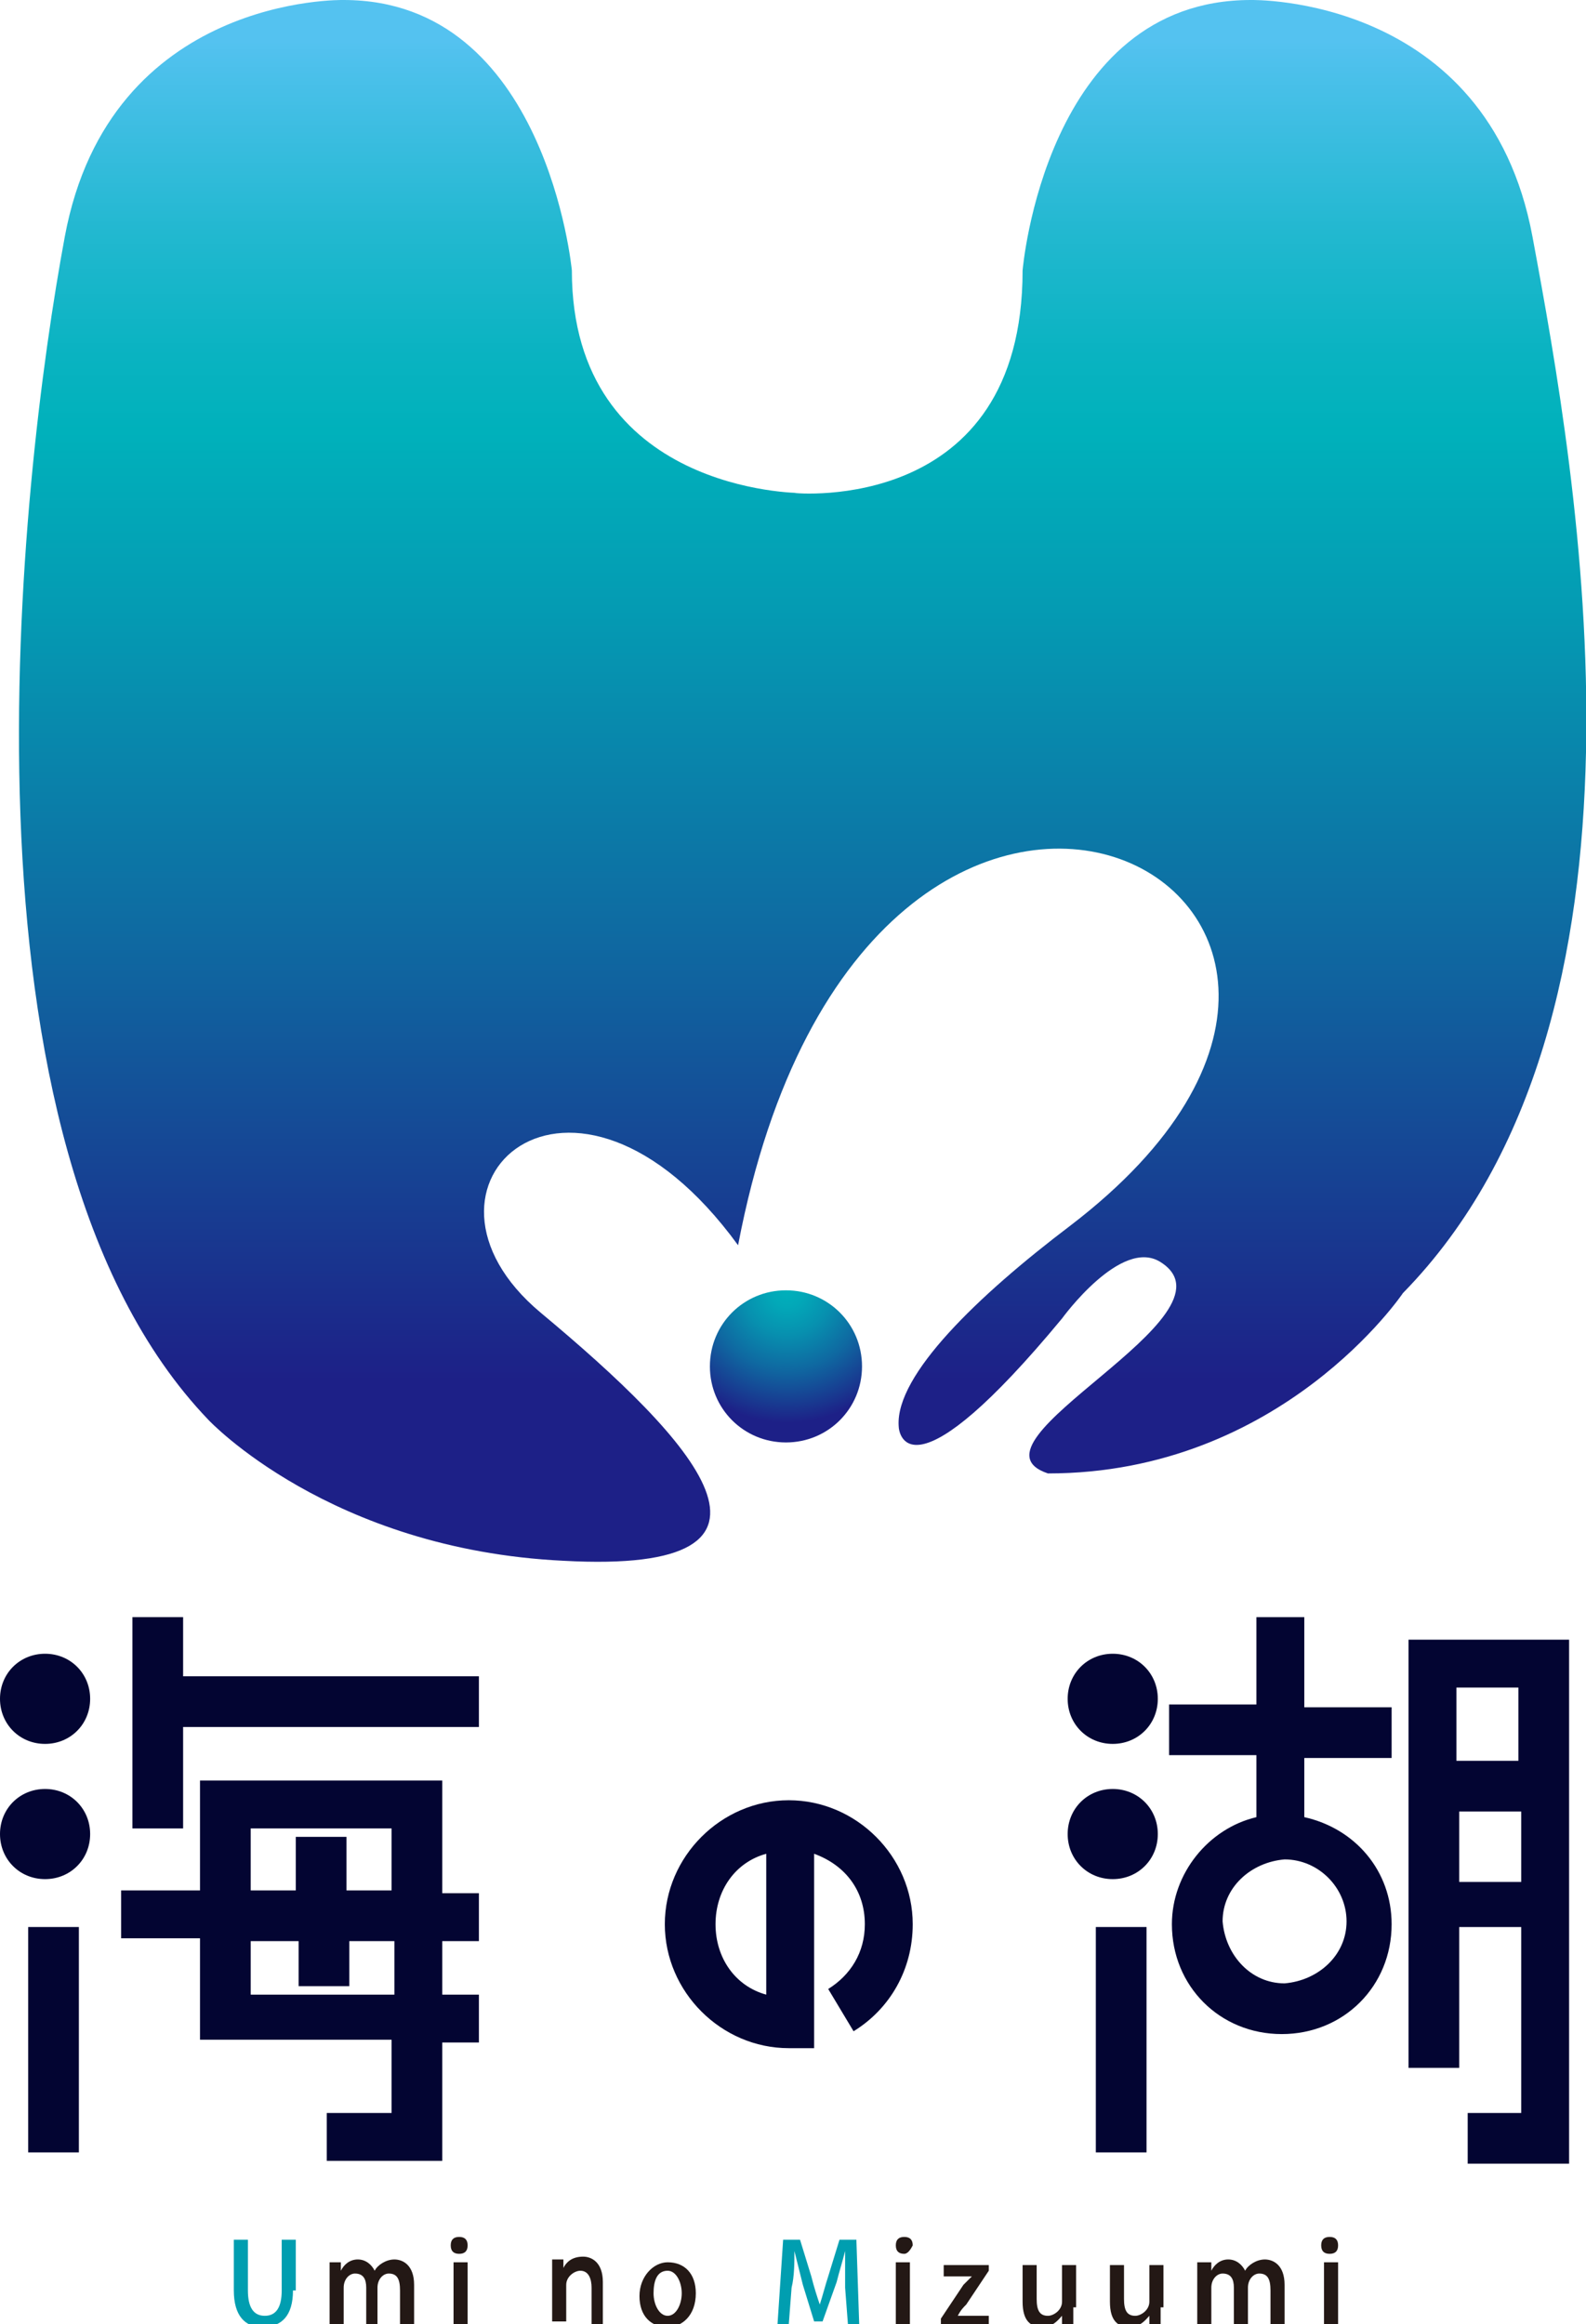 <?xml version="1.0" encoding="utf-8"?>
<!-- Generator: Adobe Illustrator 27.6.1, SVG Export Plug-In . SVG Version: 6.00 Build 0)  -->
<svg version="1.1" id="レイヤー_1" xmlns="http://www.w3.org/2000/svg" xmlns:xlink="http://www.w3.org/1999/xlink" x="0px"
	 y="0px" viewBox="0 0 56.3 82.5" style="enable-background:new 0 0 56.3 82.5;" xml:space="preserve">
<style type="text/css">
	.st0{fill:#030532;}
	.st1{fill:#009EB0;}
	.st2{fill:#231815;}
	.st3{fill:url(#SVGID_1_);}
	.st4{fill:url(#SVGID_00000008830530381524773830000012164527244897279393_);}
</style>
<g>
	<g>
		<g>
			<path class="st0" d="M1.6,58.7c-0.9,0-1.6,0.7-1.6,1.6c0,0.9,0.7,1.6,1.6,1.6c0.9,0,1.6-0.7,1.6-1.6C3.2,59.4,2.5,58.7,1.6,58.7z
				"/>
			<path class="st0" d="M1.6,63.5c-0.9,0-1.6,0.7-1.6,1.6c0,0.9,0.7,1.6,1.6,1.6c0.9,0,1.6-0.7,1.6-1.6C3.2,64.2,2.5,63.5,1.6,63.5z
				"/>
			<rect x="1" y="68.4" class="st0" width="1.8" height="8"/>
			<path class="st0" d="M15.7,63.2H7.1v3.9H4.3v1.7h2.8v3.6h6.8V75l-2.3,0v1.7h4.1v-4.2H17v-1.7h-1.3v-1.9H17v-1.7h-1.3V63.2z
				 M8.9,64.9h5v2.2h-1.6v-1.9h-1.8v1.9H8.9V64.9z M13.9,70.8h-5v-1.9h1.7v1.6h1.8v-1.6h1.6V70.8z"/>
			<polygon class="st0" points="6.5,59.5 6.5,57.4 4.7,57.4 4.7,64.9 6.5,64.9 6.5,61.3 17,61.3 17,59.5 			"/>
		</g>
		<g>
			<path class="st0" d="M28,72.7c-2.4,0-4.4-2-4.4-4.4l0,0c0-2.4,2-4.4,4.4-4.4l0,0c2.4,0,4.4,2,4.4,4.4l0,0c0,1.6-0.8,3-2.1,3.8
				l0,0v0l-0.9-1.5c0.8-0.5,1.3-1.3,1.3-2.3l0,0c0-1.2-0.7-2.1-1.8-2.5l0,0v6.9H28L28,72.7z M25.4,68.3c0,1.2,0.7,2.2,1.8,2.5l0,0
				v-5C26.1,66.1,25.4,67.1,25.4,68.3L25.4,68.3z"/>
		</g>
		<g>
			<path class="st0" d="M39.5,58.7c-0.9,0-1.6,0.7-1.6,1.6c0,0.9,0.7,1.6,1.6,1.6c0.9,0,1.6-0.7,1.6-1.6
				C41.1,59.4,40.4,58.7,39.5,58.7z"/>
			<path class="st0" d="M39.5,63.5c-0.9,0-1.6,0.7-1.6,1.6c0,0.9,0.7,1.6,1.6,1.6c0.9,0,1.6-0.7,1.6-1.6
				C41.1,64.2,40.4,63.5,39.5,63.5z"/>
			<rect x="38.9" y="68.4" class="st0" width="1.8" height="8"/>
			<path class="st0" d="M46.4,57.4h-1.8v3.1h-3.1v1.8h3.1v2.2c-1.7,0.4-3,2-3,3.8c0,2.2,1.7,3.9,3.9,3.9c2.2,0,3.9-1.7,3.9-3.9h0
				c0-1.9-1.3-3.4-3.1-3.8v-2.1h3.1v-1.8h-3.1V57.4z M47.8,68.2L47.8,68.2c0,1.2-1,2.1-2.2,2.2c-1.2,0-2.1-1-2.2-2.2
				c0-1.2,1-2.1,2.2-2.2C46.8,66,47.8,67,47.8,68.2z"/>
			<path class="st0" d="M51.3,58.2L51.3,58.2l-1.3,0v15.2h1.8v-5h2.2V75h-1.9v1.8h3.6V58.2H51.3z M53.9,62.5h-2.2v-2.6h2.2V62.5z
				 M51.8,66.8v-2.5h2.2v2.5H51.8z"/>
		</g>
	</g>
	<g>
		<path class="st1" d="M10.4,81.3c0,0.9-0.4,1.3-1.1,1.3c-0.6,0-1-0.4-1-1.3v-1.8h0.5v1.8c0,0.6,0.2,0.9,0.6,0.9
			c0.4,0,0.6-0.3,0.6-0.9v-1.8h0.5V81.3z"/>
		<path class="st2" d="M14.7,82.5h-0.5v-1.2c0-0.4-0.1-0.6-0.4-0.6c-0.2,0-0.4,0.2-0.4,0.5v1.3H13v-1.3c0-0.3-0.1-0.5-0.4-0.5
			c-0.2,0-0.4,0.2-0.4,0.5v1.3h-0.5v-1.6c0-0.2,0-0.4,0-0.6h0.4l0,0.3h0c0.1-0.2,0.3-0.4,0.6-0.4c0.3,0,0.5,0.2,0.6,0.4h0
			c0.1-0.2,0.4-0.4,0.7-0.4c0.3,0,0.7,0.2,0.7,0.9V82.5z"/>
		<path class="st2" d="M16.3,80c-0.2,0-0.3-0.1-0.3-0.3c0-0.2,0.1-0.3,0.3-0.3c0.2,0,0.3,0.1,0.3,0.3C16.6,79.9,16.5,80,16.3,80z
			 M16.6,82.5h-0.5v-2.2h0.5V82.5z"/>
		<path class="st2" d="M21.4,82.5H21v-1.3c0-0.3-0.1-0.6-0.4-0.6c-0.2,0-0.5,0.2-0.5,0.5v1.3h-0.5v-1.6c0-0.2,0-0.4,0-0.6H20l0,0.3
			h0c0.1-0.2,0.3-0.4,0.7-0.4c0.3,0,0.7,0.2,0.7,0.9V82.5z"/>
		<path class="st2" d="M24.7,81.4c0,0.8-0.5,1.2-1,1.2c-0.6,0-1-0.4-1-1.1c0-0.7,0.5-1.2,1-1.2C24.3,80.3,24.7,80.7,24.7,81.4z
			 M23.7,80.6c-0.4,0-0.5,0.4-0.5,0.8c0,0.4,0.2,0.8,0.5,0.8c0.3,0,0.5-0.4,0.5-0.8C24.2,81,24,80.6,23.7,80.6z"/>
		<path class="st1" d="M30.5,82.5h-0.4L30,81.2c0-0.4,0-0.9,0-1.3h0c-0.1,0.4-0.2,0.7-0.3,1.1l-0.5,1.4h-0.3l-0.4-1.3
			c-0.1-0.4-0.2-0.8-0.3-1.2h0c0,0.4,0,0.9-0.1,1.3L28,82.5h-0.4l0.2-3h0.6l0.4,1.3c0.1,0.4,0.2,0.7,0.3,1h0c0.1-0.3,0.2-0.7,0.3-1
			l0.4-1.3h0.6L30.5,82.5z"/>
		<path class="st2" d="M32.1,80c-0.2,0-0.3-0.1-0.3-0.3c0-0.2,0.1-0.3,0.3-0.3c0.2,0,0.3,0.1,0.3,0.3C32.3,79.9,32.2,80,32.1,80z
			 M32.3,82.5h-0.5v-2.2h0.5V82.5z"/>
		<path class="st2" d="M35.1,80.3v0.3l-0.8,1.2c-0.1,0.1-0.2,0.2-0.3,0.4v0h1.1v0.4h-1.7v-0.3l0.8-1.2c0.1-0.1,0.2-0.2,0.3-0.3v0h-1
			v-0.4H35.1z"/>
		<path class="st2" d="M38.1,81.9c0,0.2,0,0.5,0,0.6h-0.4l0-0.3h0c-0.1,0.1-0.3,0.4-0.7,0.4c-0.4,0-0.7-0.2-0.7-0.9v-1.3h0.5v1.2
			c0,0.4,0.1,0.6,0.4,0.6c0.2,0,0.5-0.2,0.5-0.5v-1.3h0.5V81.9z"/>
		<path class="st2" d="M41.2,81.9c0,0.2,0,0.5,0,0.6h-0.4l0-0.3h0c-0.1,0.1-0.3,0.4-0.7,0.4c-0.4,0-0.7-0.2-0.7-0.9v-1.3h0.5v1.2
			c0,0.4,0.1,0.6,0.4,0.6c0.2,0,0.5-0.2,0.5-0.5v-1.3h0.5V81.9z"/>
		<path class="st2" d="M45.6,82.5h-0.5v-1.2c0-0.4-0.1-0.6-0.4-0.6c-0.2,0-0.4,0.2-0.4,0.5v1.3h-0.5v-1.3c0-0.3-0.1-0.5-0.4-0.5
			c-0.2,0-0.4,0.2-0.4,0.5v1.3h-0.5v-1.6c0-0.2,0-0.4,0-0.6H43l0,0.3h0c0.1-0.2,0.3-0.4,0.6-0.4c0.3,0,0.5,0.2,0.6,0.4h0
			c0.1-0.2,0.4-0.4,0.7-0.4c0.3,0,0.7,0.2,0.7,0.9V82.5z"/>
		<path class="st2" d="M47.2,80c-0.2,0-0.3-0.1-0.3-0.3c0-0.2,0.1-0.3,0.3-0.3c0.2,0,0.3,0.1,0.3,0.3C47.5,79.9,47.4,80,47.2,80z
			 M47.4,82.5H47v-2.2h0.5V82.5z"/>
	</g>
	<g>
		<radialGradient id="SVGID_1_" cx="27.943" cy="45.787" r="4.715" gradientUnits="userSpaceOnUse">
			<stop  offset="0" style="stop-color:#00B1BB"/>
			<stop  offset="0.129" style="stop-color:#02A8B8"/>
			<stop  offset="0.338" style="stop-color:#0790AF"/>
			<stop  offset="0.603" style="stop-color:#0F68A1"/>
			<stop  offset="0.91" style="stop-color:#1A318D"/>
			<stop  offset="1" style="stop-color:#1D2087"/>
		</radialGradient>
		<path class="st3" d="M30.6,48.5c0,1.5-1.2,2.7-2.7,2.7c-1.5,0-2.7-1.2-2.7-2.7c0-1.5,1.2-2.7,2.7-2.7C29.4,45.8,30.6,47,30.6,48.5
			z"/>
		<g>
			
				<linearGradient id="SVGID_00000141430011972681531770000014255020580816422830_" gradientUnits="userSpaceOnUse" x1="28.557" y1="1.454" x2="28.557" y2="49.027">
				<stop  offset="0" style="stop-color:#54C2F0"/>
				<stop  offset="2.554250e-02" style="stop-color:#4AC0EA"/>
				<stop  offset="0.142" style="stop-color:#22B8D0"/>
				<stop  offset="0.235" style="stop-color:#09B3C1"/>
				<stop  offset="0.291" style="stop-color:#00B1BB"/>
				<stop  offset="0.424" style="stop-color:#049BB3"/>
				<stop  offset="0.701" style="stop-color:#10639F"/>
				<stop  offset="1" style="stop-color:#1D2087"/>
			</linearGradient>
			<path style="fill:url(#SVGID_00000141430011972681531770000014255020580816422830_);" d="M54.4,8.4C52.8-0.2,44.4,0,44.4,0
				c-7.3,0-8.1,9.6-8.1,9.6c0,8.7-8.1,7.9-8.1,7.9h0.2c0,0-8.1,0-8.1-7.9c0,0-0.9-9.6-8.1-9.6c0,0-8.3-0.2-9.9,8.4
				c-1.6,8.6-4.3,32.2,5.1,42c0,0,4.3,4.6,12.6,5c9.1,0.5,4.6-4.3-0.8-8.8c-5.4-4.5,1.1-10.5,7-2.4c4.6-24.1,27.1-12.4,11.8-0.7
				c-3.3,2.5-6.2,5.3-6.1,7.1c0,0.4,0.5,2.6,5.8-3.8c0,0,2.1-2.9,3.5-2c3,1.9-7.3,6.4-4,7.5c8.3,0,12.6-6.4,12.6-6.4
				C59.4,36.1,56,17,54.4,8.4z"/>
		</g>
	</g>
</g>
</svg>
